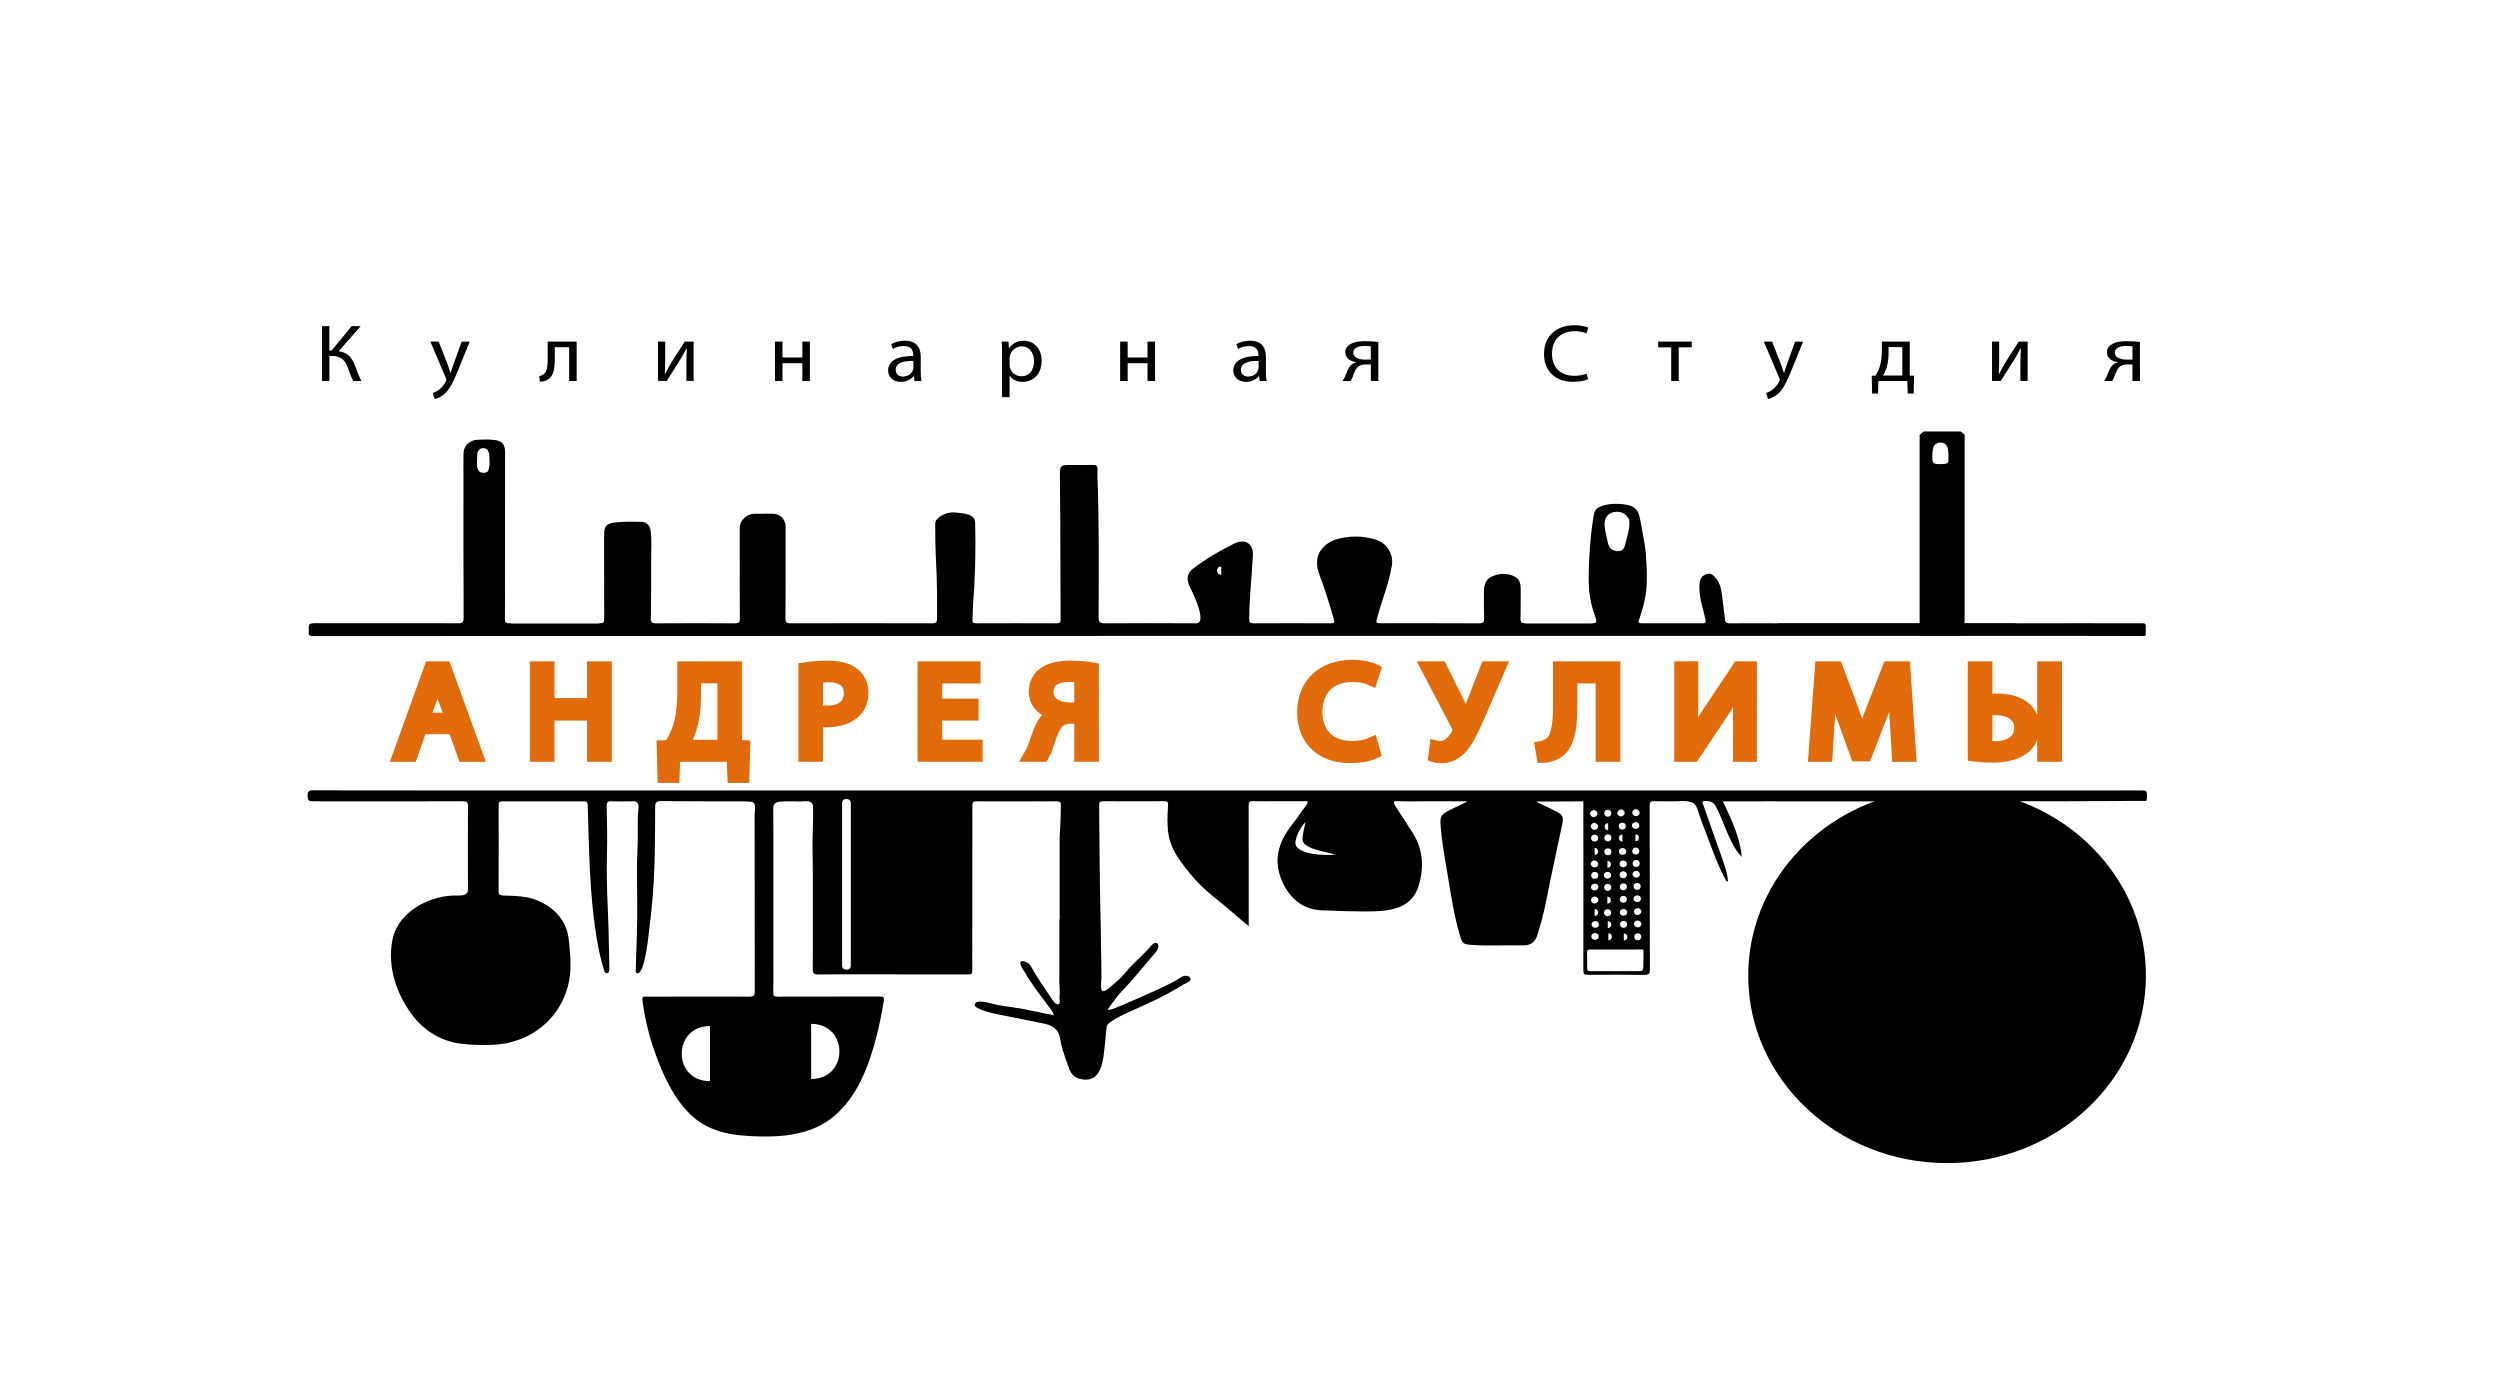 <?xml version="1.0" encoding="UTF-8"?> <svg xmlns="http://www.w3.org/2000/svg" viewBox="0 0 595.28 328.89" data-guides="{&quot;vertical&quot;:[],&quot;horizontal&quot;:[]}"><defs></defs><path fill="rgb(0, 0, 0)" stroke="none" fill-opacity="1" stroke-width="1" stroke-opacity="1" color="rgb(51, 51, 51)" id="tSvg23cc299a67" title="Path 1" d="M510.885 188.291C510.387 188.158 509.683 188.244 509.16 188.228C508.489 188.212 507.817 188.205 507.146 188.197C505.778 188.197 504.401 188.22 503.034 188.22C439.453 188.22 375.873 188.22 312.285 188.22C291.857 188.22 271.429 188.22 251.001 188.22C203.48 188.22 155.967 188.22 108.445 188.22C97.212 188.22 85.464 188.181 74.23 188.189C73.194 188.189 73.119 189.15 73.326 190.189C73.451 190.814 74.048 190.798 74.695 190.798C86.517 190.814 98.347 190.821 110.17 190.79C111.148 190.79 111.446 190.993 111.438 191.962C111.397 197.14 111.397 202.374 111.413 207.576C111.413 207.631 111.413 207.685 111.413 207.732C111.413 209.076 111.455 210.427 111.438 211.77C111.422 213.059 110.319 213.254 109.183 213.231C107.823 213.208 106.53 213.286 105.195 213.567C102.244 214.176 99.417 215.473 97.212 217.433C95.719 218.761 94.55 220.401 93.871 222.237C93.688 222.729 93.547 223.237 93.448 223.744C92.154 230.282 94.484 237.148 98.704 242.366C101.307 245.584 105.179 247.888 109.448 248.482C112.043 248.841 114.647 248.872 117.258 248.786C123.667 248.576 129.545 245.397 132.861 240.202C134.312 237.929 135.257 235.375 135.647 232.751C135.928 230.837 135.879 228.9 135.729 226.978C135.597 225.33 135.514 223.627 135.108 222.018C134.22 218.527 131.51 215.902 128.077 214.442C126.344 213.707 124.438 213.45 122.556 213.333C121.627 213.278 120.699 213.286 119.778 213.231C119.09 213.192 118.709 213.051 118.717 212.325C118.75 205.459 118.75 198.585 118.734 191.72C118.734 191.087 118.858 190.798 119.629 190.806C126.071 190.829 132.513 190.829 138.963 190.806C139.667 190.806 139.924 191.001 139.941 191.68C140.09 196.898 140.215 202.108 140.472 207.318C140.729 212.505 141.16 217.691 141.989 222.831C142.436 225.58 142.967 228.306 143.829 230.97C143.921 231.259 144.028 231.657 144.418 231.72C145.189 231.845 145.114 230.727 145.098 230.298C144.99 226.416 144.965 222.534 144.808 218.66C144.642 214.715 144.476 210.763 144.476 206.81C144.476 205.662 144.493 204.514 144.526 203.366C144.642 199.554 144.526 195.727 144.451 191.915C144.435 191.173 144.609 190.767 145.463 190.79C147.245 190.837 149.028 190.86 150.802 190.79C152.601 190.712 151.937 192.837 151.896 193.946C151.805 196.719 151.937 199.499 151.788 202.272C151.581 206.201 151.697 210.13 151.73 214.059C151.78 219.652 151.573 225.252 151.382 230.837C151.382 231.134 151.249 231.548 151.614 231.704C153.579 232.516 154.499 221.893 154.632 220.917C155.295 215.848 155.693 210.739 155.842 205.631C155.975 201.093 155.983 196.554 156.008 192.016C156.008 191.751 156.008 191.477 156.149 191.243C156.53 190.579 157.625 190.751 158.28 190.759C162.441 190.759 166.603 190.806 170.765 190.814C172.49 190.814 174.222 190.814 175.947 190.814C176.37 190.814 176.784 190.814 177.207 190.814C177.63 190.814 178.061 190.86 178.492 190.884C178.923 190.907 179.371 190.923 179.595 191.337C180.001 192.102 179.669 193.399 179.678 194.227C179.678 195.055 179.686 195.883 179.686 196.711C179.686 209.849 179.686 222.987 179.719 236.125C179.719 237.039 179.512 237.32 178.467 237.312C170.334 237.273 162.201 237.312 154.06 237.32C153.48 237.32 152.833 237.125 152.957 238.101C153.521 242.553 154.59 246.912 156.149 251.138C157.865 255.809 159.979 260.558 163.411 264.361C167.548 268.954 172.647 270.22 178.832 270.524C183.126 270.735 187.545 270.657 191.674 269.431C194.145 268.697 196.466 267.533 198.414 265.924C204.168 261.175 206.887 253.793 208.653 246.99C209.391 244.147 209.955 241.264 210.444 238.375C210.61 237.39 210.253 237.281 209.341 237.281C201.291 237.312 193.241 237.281 185.191 237.312C184.353 237.312 184.113 237.14 184.13 236.344C184.179 233.828 184.146 231.313 184.146 228.798C184.146 227.306 184.146 225.814 184.146 224.322C184.146 222.823 184.146 221.323 184.146 219.823C184.146 218.324 184.146 216.824 184.146 215.324C184.146 213.825 184.146 212.325 184.146 210.825C184.146 209.326 184.146 207.826 184.146 206.326C184.146 204.826 184.146 203.327 184.146 201.827C184.146 200.327 184.146 198.827 184.146 197.328C184.146 195.727 184.146 194.133 184.113 192.532C184.08 190.72 185.663 190.868 187.114 190.814C188.217 190.767 189.328 190.814 190.439 190.837C191.657 190.852 193.531 190.337 193.589 192.063C193.68 194.742 193.506 197.414 193.473 200.085C193.44 202.686 193.548 205.295 193.548 207.896C193.548 213.192 193.548 218.488 193.548 223.784C193.548 226.111 193.548 228.447 193.531 230.774C193.531 231.735 193.788 232.055 194.866 232.04C198.505 231.97 202.153 232.001 205.801 232.001C214.058 232.001 222.324 232.001 230.582 232.024C231.294 232.024 231.518 231.845 231.51 231.157C231.469 228.759 231.51 226.369 231.51 223.971C231.518 213.309 231.535 202.647 231.535 191.985C231.535 191.298 231.477 190.79 232.538 190.798C238.897 190.845 245.256 190.829 251.615 190.798C252.402 190.798 252.626 191.032 252.609 191.759C252.551 193.75 252.543 195.742 252.411 197.734C252.369 198.312 252.344 198.882 252.311 199.46C252.311 205.831 252.311 212.202 252.311 218.574C252.311 218.699 252.286 218.808 252.245 218.902C252.245 223.724 252.245 228.546 252.245 233.368C252.245 233.43 252.22 233.485 252.212 233.54C252.294 234.914 252.427 236.312 252.253 237.679C252.311 238.07 252.609 239.507 251.615 239.07C250.852 238.726 250.338 237.656 249.89 237.023C248.671 235.281 247.519 233.524 246.4 231.712C245.902 230.907 245.413 229.579 244.485 229.157C244.178 229.017 243.349 228.619 243.067 228.986C242.611 229.579 243.772 231.079 244.062 231.579C245.082 233.352 246.284 235.07 247.527 236.734C248.124 237.539 248.746 238.335 249.326 239.148C249.865 239.898 250.744 240.874 250.96 241.757C250.396 241.514 249.741 241.53 249.144 241.397C248.472 241.249 247.801 241.101 247.129 240.96C245.82 240.679 244.51 240.413 243.2 240.171C240.82 239.741 238.375 239.577 236.037 238.945C235.282 238.742 232.389 237.929 232.124 239.124C232.032 239.53 232.314 239.765 232.654 239.952C234.146 240.772 235.788 241.139 237.463 241.491C241.177 242.272 244.924 242.952 248.638 243.741C250.106 244.053 251.465 244.678 252.062 246.06C252.444 246.943 252.51 247.951 252.734 248.872C253.132 250.513 253.754 252.09 254.292 253.692C254.549 254.457 254.831 255.262 255.395 255.879C256.216 256.785 257.592 257.136 258.827 257.066C262.168 256.887 262.658 252.583 262.923 250.2C263.122 248.38 263.321 246.56 263.47 244.74C263.545 243.866 264.158 243.499 264.871 243.045C267.01 241.679 269.348 240.749 271.669 239.702C274.049 238.632 276.395 237.507 278.667 236.258C279.686 235.695 280.698 235.102 281.684 234.485C282.091 234.227 283.616 233.688 283.5 233.133C283.326 232.305 282.348 232.204 281.676 232.469C280.955 232.751 280.375 233.266 279.711 233.625C278.136 234.485 276.495 235.25 274.845 235.984C272.49 237.031 270.144 238.109 267.756 239.101C267.607 239.163 267.458 239.226 267.309 239.288C266.239 239.726 264.929 240.413 263.752 240.491C264.075 239.749 264.772 239.015 265.244 238.343C265.75 237.632 266.264 236.929 266.877 236.297C268.635 234.461 270.293 232.548 271.926 230.61C272.731 229.65 273.535 228.689 274.339 227.728C274.952 226.994 275.989 226.103 275.79 225.065C275.607 224.119 274.646 224.549 274.231 225.041C272.283 227.392 269.812 229.298 267.897 231.673C267.159 232.571 266.305 233.383 265.394 234.133C264.929 234.516 263.188 236.242 262.575 236C261.903 235.734 262.276 233.5 262.268 232.946C262.268 231.618 262.251 230.298 262.235 228.97C262.202 226.322 262.152 223.666 262.102 221.018C261.994 215.715 261.878 210.419 261.829 205.115C261.829 204.85 261.829 204.584 261.829 204.319C261.795 200.124 261.762 195.93 261.721 191.735C261.721 191.009 261.92 190.767 262.716 190.774C267.549 190.806 272.382 190.806 277.216 190.774C278.061 190.774 278.186 191.04 278.136 191.751C277.978 194.055 277.862 196.383 278.236 198.671C278.625 201.085 279.711 203.124 281.154 205.139C282.53 207.068 284.031 208.927 285.722 210.622C287.496 212.411 289.519 213.957 291.467 215.566C292.479 216.402 293.482 217.261 294.477 218.121C294.933 218.511 295.389 218.894 295.845 219.285C296.093 219.495 296.342 219.706 296.591 219.925C296.699 220.019 297.337 220.44 297.337 220.558C297.337 220.136 297.337 219.948 297.337 219.761C297.337 210.458 297.345 201.155 297.312 191.845C297.312 191.009 297.528 190.72 298.431 190.767C299.783 190.837 301.142 190.782 302.502 190.782C305.445 190.782 308.388 190.782 311.331 190.782C311.472 191.267 311.174 191.493 311 191.735C309.847 193.36 308.72 195.008 307.493 196.578C304.566 200.343 303.289 204.412 304.931 208.966C306.183 212.434 308.911 215.801 312.915 216.551C314.241 216.801 315.626 216.777 316.969 216.832C319.323 216.925 321.678 217.019 324.041 217.019C328.161 217.019 333.376 217.191 336.244 213.848C336.933 213.043 337.422 212.098 337.737 211.106C339.154 206.631 338.93 202.194 336.228 198.078C334.918 196.078 333.616 194.063 332.331 192.048C332.116 191.704 331.444 190.704 332.364 190.751C334.959 190.884 337.587 190.79 340.191 190.79C342.893 190.79 345.596 190.79 348.299 190.79C348.655 190.79 349.012 190.79 349.368 190.79C348.034 191.665 346.574 192.157 345.223 192.868C343.059 194 342.869 194.352 343.034 196.641C343.325 200.632 344.071 204.561 344.734 208.498C345.538 213.301 346.235 218.128 347.652 222.823C348.249 224.791 348.44 224.862 350.653 225.01C354.674 225.283 358.695 225.01 362.724 225.104C364.407 225.143 365.518 224.322 366.007 222.799C366.389 221.62 366.72 220.425 367.06 219.23C368.039 215.715 368.602 212.122 369.373 208.568C370.26 204.467 371.131 200.358 371.993 196.25C372.35 194.539 372.06 193.946 370.459 193.157C369.771 192.813 369.075 192.477 368.378 192.141C368.03 191.977 367.682 191.813 367.326 191.649C366.994 191.493 366.637 191.36 366.314 191.188C366.206 191.126 366.115 191.04 366.024 190.954C365.983 190.907 365.891 190.829 366.024 190.837C366.795 190.868 367.566 190.852 368.337 190.86C369.896 190.86 371.454 190.852 373.021 190.837C373.419 190.837 373.809 190.837 374.207 190.837C374.596 190.837 374.986 190.837 375.384 190.821C375.774 190.806 376.172 190.798 376.57 190.798C376.669 190.798 376.76 190.798 376.86 190.798C376.918 190.798 377.017 190.782 377.017 190.86C377.026 204.233 377.042 217.707 377.017 231.071C377.017 231.923 377.258 232.126 378.137 232.118C382.58 232.079 387.032 232.063 391.476 232.133C392.603 232.149 392.861 231.883 392.852 230.837C392.811 217.832 392.852 204.819 392.811 191.813C392.811 190.915 393.109 190.743 393.955 190.782C395.348 190.837 396.749 190.759 398.15 190.806C399.667 190.852 401.408 190.509 402.859 191.056C403.63 191.345 404.003 192.118 404.252 192.821C404.65 193.961 404.981 195.156 405.429 196.289C406.391 198.703 407.253 201.155 408.198 203.577C409.035 205.725 409.981 207.849 411.108 209.872C411.614 209.904 411.464 209.599 411.415 209.341C411.174 207.466 410.528 205.686 409.898 203.912C409.01 201.397 408.123 198.89 407.236 196.375C406.938 195.524 406.631 194.664 406.333 193.813C406.183 193.383 406.034 192.962 405.885 192.532C405.752 192.149 405.653 191.735 405.445 191.376C405.13 190.829 405.752 190.704 406.2 190.712C406.681 190.712 407.187 190.814 407.626 191.017C408.099 191.243 408.339 191.657 408.579 192.087C408.878 192.633 409.151 193.188 409.408 193.758C410.478 196.086 411.274 198.531 412.468 200.804C412.783 201.397 413.123 201.983 413.504 202.546C413.703 202.835 413.91 203.116 414.142 203.389C414.25 203.522 414.366 203.647 414.482 203.772C414.54 203.834 414.756 203.991 414.756 204.092C414.3 199.398 412.31 195.156 410.238 190.806C414.632 190.806 418.768 190.829 422.897 190.79C423.079 190.79 423.229 190.806 423.345 190.829C442.106 190.829 460.868 190.829 479.629 190.829C479.803 190.829 479.961 190.86 480.127 190.876C480.334 190.806 480.608 190.782 480.964 190.782C487.911 190.814 494.859 190.774 501.807 190.751C504.841 190.743 507.883 190.689 510.918 190.712C510.951 190.712 510.976 190.712 511.009 190.704C511.307 190.579 511.349 188.408 510.885 188.291ZM169.057 257.441C160.079 257.441 160.095 244.311 169.057 244.311ZM193.15 243.795C202.128 243.795 202.112 256.925 193.15 256.925ZM202.584 229.954C202.584 231.212 200.512 231.212 200.512 229.954C200.512 217.03 200.512 204.105 200.512 191.181C200.512 189.923 202.584 189.923 202.584 191.181C202.584 204.105 202.584 217.03 202.584 229.954ZM312.16 203.233C312.019 203.209 311.887 203.178 311.746 203.147C310.884 202.952 310.03 202.655 309.317 202.155C308.993 201.929 308.687 201.647 308.546 201.288C308.388 200.882 308.446 200.429 308.546 200.007C308.902 198.437 309.723 196.976 310.834 195.766C310.651 196.906 310.303 198.031 310.171 199.179C310.121 199.624 310.104 200.093 310.303 200.499C310.486 200.874 310.842 201.155 311.207 201.382C312.691 202.319 314.49 202.592 316.19 203.014C316.67 203.139 317.168 203.256 317.632 203.444C317.809 203.48 317.986 203.517 318.163 203.553C316.156 203.569 314.134 203.631 312.16 203.233ZM390.581 220.573C390.575 220.578 390.57 220.584 390.564 220.589C389.768 221.339 388.541 220.175 389.329 219.433C389.334 219.428 389.34 219.423 389.345 219.417C390.141 218.667 391.368 219.831 390.581 220.573ZM389.975 223.885C389.97 223.885 389.964 223.885 389.959 223.885C388.84 223.885 388.84 222.245 389.959 222.245C389.964 222.245 389.97 222.245 389.975 222.245C391.095 222.245 391.095 223.885 389.975 223.885ZM389.32 217.644C389.315 217.639 389.309 217.634 389.304 217.629C388.508 216.879 389.743 215.723 390.539 216.472C390.545 216.478 390.55 216.483 390.556 216.488C391.352 217.238 390.116 218.394 389.32 217.644ZM390.721 214.004C390.721 215.059 388.981 215.059 388.981 214.004C388.981 213.999 388.981 213.994 388.981 213.989C388.981 212.934 390.721 212.934 390.721 213.989C390.721 213.994 390.721 213.999 390.721 214.004ZM389.834 211.872C389.826 211.872 389.818 211.872 389.81 211.872C388.69 211.872 388.69 210.232 389.81 210.232C389.818 210.232 389.826 210.232 389.834 210.232C390.954 210.232 390.954 211.872 389.834 211.872ZM390.489 208.169C390.489 208.169 390.489 208.24 390.481 208.271C390.481 208.271 390.481 208.271 390.481 208.271C390.423 208.654 390.05 209.021 389.619 208.99C389.619 208.99 389.602 208.99 389.602 208.99C389.005 208.943 388.433 208.302 388.848 207.756C388.848 207.756 388.848 207.756 388.848 207.748C389.03 207.506 389.304 207.365 389.594 207.357C389.594 207.357 389.594 207.357 389.594 207.357C389.594 207.357 389.611 207.357 389.611 207.357C389.611 207.357 389.611 207.357 389.611 207.357C389.752 207.357 389.892 207.381 390.033 207.459C390.083 207.49 390.125 207.529 390.166 207.568C390.199 207.591 390.224 207.615 390.249 207.638C390.274 207.662 390.29 207.693 390.307 207.724C390.357 207.794 390.398 207.865 390.423 207.951C390.423 207.966 390.423 207.982 390.431 207.998C390.448 208.06 390.473 208.115 390.489 208.169ZM389.611 206.428C389.605 206.428 389.6 206.428 389.594 206.428C388.475 206.428 388.475 204.787 389.594 204.787C389.6 204.787 389.605 204.787 389.611 204.787C390.73 204.787 390.73 206.428 389.611 206.428ZM389.495 201.827C389.5 201.827 389.506 201.827 389.511 201.827C390.63 201.827 390.63 203.467 389.511 203.467C389.506 203.467 389.5 203.467 389.495 203.467C388.375 203.467 388.375 201.827 389.495 201.827ZM388.914 192.938C388.92 192.933 388.925 192.928 388.931 192.922C389.727 192.173 390.954 193.336 390.166 194.078C390.161 194.084 390.155 194.089 390.149 194.094C389.354 194.844 388.127 193.68 388.914 192.938ZM388.599 196.554C388.599 195.5 390.34 195.5 390.34 196.554C390.34 196.562 390.34 196.57 390.34 196.578C390.34 197.632 388.599 197.632 388.599 196.578C388.599 196.57 388.599 196.562 388.599 196.554ZM389.42 198.663C390.539 198.663 390.539 200.304 389.42 200.304ZM386.651 222.284C387.77 222.284 387.77 223.924 386.651 223.924ZM386.585 219.269C386.59 219.269 386.596 219.269 386.601 219.269C387.72 219.269 387.72 220.909 386.601 220.909C386.596 220.909 386.59 220.909 386.585 220.909C385.465 220.909 385.465 219.269 386.585 219.269ZM387.447 217.246C387.447 218.3 385.706 218.3 385.706 217.246C385.706 217.241 385.706 217.235 385.706 217.23C385.706 216.176 387.447 216.176 387.447 217.23C387.447 217.235 387.447 217.241 387.447 217.246ZM386.526 213.317C386.532 213.317 386.538 213.317 386.543 213.317C387.662 213.317 387.662 214.957 386.543 214.957C386.538 214.957 386.532 214.957 386.526 214.957C385.407 214.957 385.407 213.317 386.526 213.317ZM386.551 211.981C386.546 211.981 386.54 211.981 386.535 211.981C385.416 211.981 385.416 210.341 386.535 210.341C386.54 210.341 386.546 210.341 386.551 210.341C387.671 210.341 387.671 211.981 386.551 211.981ZM385.747 207.896C385.747 207.896 385.755 207.88 385.764 207.873C385.971 207.474 386.568 207.365 386.958 207.576C387.38 207.81 387.48 208.302 387.273 208.701C387.273 208.708 387.264 208.716 387.256 208.724C387.049 209.122 386.452 209.232 386.062 209.021C385.639 208.786 385.54 208.294 385.747 207.896ZM387.38 205.717C387.38 206.771 385.639 206.771 385.639 205.717C385.639 205.712 385.639 205.706 385.639 205.701C385.639 204.647 387.38 204.647 387.38 205.701C387.38 205.706 387.38 205.712 387.38 205.717ZM387.215 202.592C387.223 202.647 387.223 202.702 387.223 202.756C387.223 202.811 387.223 202.866 387.215 202.921C387.206 202.975 387.182 203.014 387.165 203.061C387.148 203.1 387.148 203.139 387.123 203.17C387.123 203.186 387.107 203.186 387.099 203.202C387.065 203.249 387.024 203.288 386.974 203.327C386.925 203.374 386.875 203.413 386.825 203.444C386.825 203.444 386.825 203.444 386.817 203.452C386.817 203.452 386.808 203.452 386.8 203.452C386.8 203.452 386.8 203.452 386.8 203.452C386.543 203.577 386.228 203.577 385.938 203.452C385.938 203.452 385.93 203.452 385.921 203.452C385.349 203.209 385.349 202.272 385.921 202.038C385.921 202.038 385.93 202.038 385.938 202.038C386.228 201.913 386.543 201.913 386.8 202.046C386.8 202.046 386.8 202.046 386.8 202.046C386.8 202.046 386.808 202.046 386.817 202.046C386.817 202.046 386.817 202.046 386.817 202.046C386.875 202.077 386.925 202.124 386.974 202.171C387.016 202.21 387.057 202.249 387.09 202.296C387.09 202.303 387.107 202.311 387.115 202.327C387.14 202.358 387.14 202.405 387.157 202.444C387.173 202.491 387.198 202.538 387.215 202.592ZM386.319 200.358C385.2 200.358 385.2 198.718 386.319 198.718ZM386.294 197.531C386.289 197.531 386.283 197.531 386.278 197.531C385.159 197.531 385.159 195.891 386.278 195.891C386.283 195.891 386.289 195.891 386.294 195.891C387.414 195.891 387.414 197.531 386.294 197.531ZM386.593 192.985C386.598 192.99 386.604 192.995 386.609 193.001C387.405 193.75 386.17 194.906 385.374 194.157C385.369 194.151 385.363 194.146 385.358 194.141C384.562 193.391 385.797 192.235 386.593 192.985ZM382.846 201.999C382.851 201.999 382.857 201.999 382.862 201.999C383.981 201.999 383.981 203.639 382.862 203.639C382.857 203.639 382.851 203.639 382.846 203.639C381.726 203.639 381.726 201.999 382.846 201.999ZM382.846 198.679C382.851 198.679 382.857 198.679 382.862 198.679C383.981 198.679 383.981 200.319 382.862 200.319C382.857 200.319 382.851 200.319 382.846 200.319C381.726 200.319 381.726 198.679 382.846 198.679ZM382.829 219.331C383.948 219.331 383.948 220.972 382.829 220.972ZM382.779 216.504C382.785 216.504 382.79 216.504 382.796 216.504C383.915 216.504 383.915 218.144 382.796 218.144C382.79 218.144 382.785 218.144 382.779 218.144C381.66 218.144 381.66 216.504 382.779 216.504ZM382.821 212.106C382.815 212.106 382.81 212.106 382.804 212.106C381.685 212.106 381.685 210.466 382.804 210.466C382.81 210.466 382.815 210.466 382.821 210.466C383.94 210.466 383.94 212.106 382.821 212.106ZM382.97 222.237C384.089 222.237 384.089 223.877 382.97 223.877ZM382.92 197.664C381.801 197.664 381.801 196.023 382.92 196.023ZM382.821 192.821C382.826 192.821 382.832 192.821 382.837 192.821C383.957 192.821 383.957 194.461 382.837 194.461C382.832 194.461 382.826 194.461 382.821 194.461C381.701 194.461 381.701 192.821 382.821 192.821ZM382.754 204.99C383.874 204.99 383.874 206.631 382.754 206.631ZM381.892 208.396C381.892 207.341 383.633 207.341 383.633 208.396C383.633 208.401 383.633 208.406 383.633 208.412C383.633 209.466 381.892 209.466 381.892 208.412C381.892 208.406 381.892 208.401 381.892 208.396ZM382.729 213.52C383.849 213.52 383.849 215.16 382.729 215.16ZM379.04 205.147C379.046 205.141 379.051 205.136 379.057 205.131C379.853 204.381 381.08 205.545 380.292 206.287C380.286 206.292 380.281 206.297 380.276 206.303C379.48 207.053 378.253 205.889 379.04 205.147ZM379.695 201.905C380.814 201.905 380.814 203.545 379.695 203.545ZM379.703 216.449C380.823 216.449 380.823 218.089 379.703 218.089ZM380.325 213.723C380.331 213.728 380.336 213.733 380.342 213.739C381.138 214.488 379.902 215.645 379.106 214.895C379.101 214.889 379.095 214.884 379.09 214.879C378.294 214.129 379.529 212.973 380.325 213.723ZM378.924 222.963C378.924 221.909 380.665 221.909 380.665 222.963C380.665 222.971 380.665 222.979 380.665 222.987C380.665 224.041 378.924 224.041 378.924 222.987C378.924 222.979 378.924 222.971 378.924 222.963ZM378.99 220.136C378.99 220.128 378.99 220.12 378.99 220.112C378.99 219.058 380.731 219.058 380.731 220.112C380.731 220.12 380.731 220.128 380.731 220.136C380.731 221.19 378.99 221.19 378.99 220.136ZM379.106 211.809C379.101 211.804 379.095 211.799 379.09 211.794C378.294 211.044 379.529 209.888 380.325 210.638C380.331 210.643 380.336 210.648 380.342 210.653C381.138 211.403 379.902 212.559 379.106 211.809ZM379.737 209.263C379.728 209.263 379.72 209.263 379.712 209.263C378.592 209.263 378.592 207.623 379.712 207.623C379.72 207.623 379.728 207.623 379.737 207.623C380.856 207.623 380.856 209.263 379.737 209.263ZM379.703 200.382C379.698 200.382 379.692 200.382 379.687 200.382C378.568 200.382 378.568 198.742 379.687 198.742C379.692 198.742 379.698 198.742 379.703 198.742C380.823 198.742 380.823 200.382 379.703 200.382ZM380.276 197.351C380.27 197.357 380.264 197.362 380.259 197.367C379.463 198.117 378.236 196.953 379.024 196.211C379.029 196.206 379.035 196.201 379.04 196.195C379.836 195.445 381.063 196.609 380.276 197.351ZM380.11 193.141C380.115 193.146 380.121 193.152 380.126 193.157C380.922 193.907 379.687 195.063 378.891 194.313C378.885 194.308 378.88 194.302 378.874 194.297C378.079 193.547 379.314 192.391 380.11 193.141ZM391.318 228.697C391.318 228.962 391.318 229.275 391.294 229.587C391.269 230.056 391.418 230.642 391.053 231.024C391.062 231.032 391.07 231.04 391.078 231.048C391.078 231.048 390.829 231.173 390.796 231.181C390.713 231.204 390.622 231.227 390.539 231.235C390.299 231.259 390.033 231.243 389.785 231.243C386.344 231.243 382.904 231.243 379.463 231.243C379.173 231.243 378.874 231.243 378.584 231.243C378.385 231.243 378.186 231.243 378.054 231.079C377.846 230.829 377.921 230.439 377.921 230.149C377.921 229.467 377.921 228.785 377.921 228.103C377.921 227.728 377.896 227.345 377.896 226.97C377.896 226.681 377.863 226.314 378.178 226.15C378.269 226.103 378.385 226.088 378.493 226.096C378.51 226.096 378.518 226.088 378.543 226.088C382.157 226.088 385.772 226.088 389.387 226.088C389.387 226.088 389.428 226.072 389.453 226.072C389.884 226.072 390.315 226.072 390.746 226.072C390.962 226.072 391.202 226.072 391.294 226.189C391.352 226.244 391.327 226.338 391.327 226.408C391.327 226.541 391.335 226.681 391.335 226.814C391.343 227.431 391.335 228.064 391.318 228.697Z" style=""></path><path fill="rgb(0, 0, 0)" stroke="none" fill-opacity="1" stroke-width="1" stroke-opacity="1" color="rgb(51, 51, 51)" id="tSvg187c5b33dc2" title="Path 2" d="M510.876 148.751C510.81 148.517 510.628 148.431 510.379 148.423C510.13 148.416 509.89 148.408 509.641 148.408C499.85 148.408 490.059 148.376 480.268 148.416C480.077 148.416 479.878 148.416 479.696 148.376C461.136 148.376 442.576 148.376 424.016 148.376C423.892 148.376 423.784 148.353 423.66 148.345C423.395 148.447 423.071 148.423 422.798 148.423C422.3 148.423 421.795 148.416 421.297 148.408C420.269 148.408 419.241 148.4 418.221 148.4C416.19 148.4 414.151 148.408 412.119 148.423C411.755 148.423 411.315 148.455 411.025 148.197C410.71 147.916 410.735 147.439 410.693 147.064C410.635 146.541 410.569 146.01 410.503 145.486C410.37 144.432 410.221 143.385 410.113 142.331C409.956 140.87 409.724 139.331 408.878 138.058C408.671 137.746 408.422 137.457 408.148 137.191C407.535 136.613 406.805 136.269 405.611 137.066C405.429 137.191 405.255 137.34 405.139 137.519C404.484 138.519 404.616 140.034 404.716 141.136C404.84 142.581 405.197 144.002 405.587 145.4C405.802 146.158 405.926 146.931 406.117 147.705C406.241 148.236 406.051 148.408 405.479 148.408C400.604 148.392 395.729 148.392 390.854 148.408C390.639 148.408 390.299 148.408 390.199 148.173C390.058 147.845 390.315 147.447 390.423 147.15C390.614 146.627 390.763 146.088 390.929 145.557C391.26 144.455 391.559 143.346 391.758 142.214C392.098 140.347 392.164 138.441 392.131 136.543C392.114 135.301 392.04 134.067 391.965 132.825C391.94 132.419 391.907 132.005 391.874 131.599C391.716 129.888 391.385 128.209 391.07 126.521C390.804 125.139 390.622 123.772 390.216 122.413C389.81 121.077 388.715 120.437 387.289 120.187C385.167 119.827 382.506 119.82 380.582 120.859C379.48 121.46 379.471 122.811 379.305 123.874C379.106 125.092 378.957 126.318 378.833 127.545C378.526 130.513 378.352 133.489 378.302 136.473C378.269 138.457 378.286 140.48 378.642 142.432C378.642 142.464 378.651 142.495 378.659 142.534C379.048 144.58 379.322 145.197 379.944 147.15C380.217 148.002 380.168 148.462 379.156 148.4C379.057 148.423 378.957 148.447 378.841 148.447C373.651 148.447 368.461 148.447 363.272 148.447C363.147 148.447 363.039 148.423 362.94 148.4C362.219 148.353 362.036 148.048 362.053 147.33C362.111 144.932 362.094 142.542 362.094 140.144C362.094 139.027 361.846 137.925 360.751 137.332C359.019 136.394 357.112 136.488 355.362 137.207C353.804 137.847 353.356 139.285 353.348 140.808C353.339 142.924 353.298 145.041 353.397 147.15C353.447 148.142 353.165 148.431 352.096 148.423C344.427 148.384 336.75 148.4 329.081 148.4C328.775 148.4 328.476 148.384 328.169 148.369C327.971 148.361 327.929 148.384 327.829 148.244C327.622 147.923 327.879 147.322 327.962 147.002C329.048 142.862 330.723 138.925 331.419 134.692C331.875 131.942 330.259 129.31 327.49 128.466C324.273 127.49 321.081 127.545 317.914 128.505C316.339 128.982 314.515 130.513 313.976 131.981C313.387 133.575 313.553 135.176 314.117 136.676C315.443 140.214 316.554 143.815 317.607 147.424C317.848 148.259 317.723 148.423 316.836 148.416C310.734 148.384 304.633 148.384 298.522 148.416C297.611 148.416 297.445 148.173 297.453 147.338C297.47 142.261 298.091 137.222 298.332 132.153C298.456 129.458 296.483 128.177 293.946 129.404C290.472 131.083 287.181 133.051 284.138 135.356C282.182 136.84 282.671 138.621 283.666 140.48C284.329 141.706 287.405 148.431 284.835 148.416C277.63 148.376 270.426 148.369 263.221 148.416C262.003 148.423 261.588 148.228 261.596 146.955C261.63 135.801 261.737 124.639 261.315 113.493C261.29 112.891 261.323 112.29 261.331 111.681C261.339 110.946 261.024 110.681 260.237 110.704C258.371 110.759 256.506 110.72 254.641 110.72C252.634 110.72 252.369 110.946 252.377 112.891C252.386 116.484 252.444 120.077 252.46 123.67C252.493 131.614 252.502 139.558 252.543 147.51C252.543 148.158 252.377 148.416 251.631 148.416C245.231 148.392 238.831 148.392 232.43 148.416C231.775 148.416 231.518 148.259 231.56 147.611C231.634 146.533 231.593 145.455 231.676 144.377C232.19 137.8 232.372 131.224 232.206 124.631C232.165 123.155 231.485 122.296 227.357 122.022C226.13 121.944 224.919 122.272 223.916 122.944C223.253 123.397 222.672 123.92 222.681 124.78C222.697 127.732 222.714 130.685 222.88 133.637C223.137 138.222 223.137 142.807 223.12 147.4C223.12 148.251 222.772 148.416 221.926 148.416C210.692 148.384 199.459 148.384 188.225 148.416C187.263 148.416 187.023 148.173 187.031 147.283C187.073 140.019 187.056 132.747 187.064 125.483C187.064 123.577 185.788 122.319 183.781 122.311C182.38 122.303 180.988 122.303 179.586 122.327C177.796 122.366 176.146 123.959 176.146 125.623C176.146 132.848 176.121 140.073 176.162 147.306C176.162 148.236 175.881 148.423 174.952 148.423C168.718 148.384 162.491 148.376 156.257 148.423C155.229 148.431 154.972 148.127 154.98 147.22C155.038 142.511 155.079 137.8 155.055 133.09C155.038 130.778 155.27 128.458 154.881 126.162C154.665 124.897 153.836 124.287 152.51 124.256C150.644 124.209 148.787 124.178 146.922 124.358C144.343 124.608 143.838 125.147 143.838 127.623C143.846 134.207 143.838 140.8 143.871 147.385C143.871 148.166 143.705 148.431 142.743 148.408C142.627 148.447 142.494 148.478 142.345 148.478C135.577 148.478 128.81 148.478 122.042 148.478C121.876 148.478 121.727 148.447 121.602 148.392C120.359 148.486 120.226 148.181 120.234 147.361C120.276 144.206 120.234 141.05 120.243 137.894C120.243 127.834 120.268 117.773 120.268 107.713C120.268 105.76 119.538 104.916 117.465 104.729C116.122 104.612 114.754 104.635 113.403 104.752C111.703 104.901 110.41 106.268 110.377 107.869C110.335 109.868 110.344 111.86 110.352 113.86C110.352 124.959 110.352 136.059 110.394 147.158C110.394 148.142 110.145 148.408 109.075 148.408C106.969 148.408 104.872 148.392 102.766 148.392C100.652 148.392 98.538 148.392 96.424 148.384C94.31 148.384 92.196 148.384 90.082 148.384C87.968 148.384 85.853 148.384 83.74 148.384C81.625 148.384 79.511 148.384 77.397 148.384C76.825 148.384 76.245 148.4 75.673 148.384C75.233 148.384 74.786 148.384 74.346 148.431C74.089 148.462 73.782 148.533 73.642 148.759C73.584 148.853 73.55 148.97 73.517 149.087C73.525 149.72 73.517 150.345 73.509 150.978C73.6 151.313 73.849 151.454 74.471 151.454C97.949 151.431 121.436 151.438 144.915 151.438C184.378 151.438 223.841 151.415 263.304 151.415C313.935 151.415 364.573 151.415 415.204 151.415C442.413 151.415 469.631 151.415 496.84 151.415C498.954 151.415 501.069 151.415 503.183 151.423C505.28 151.423 507.378 151.446 509.475 151.446C509.799 151.446 510.122 151.454 510.445 151.47C510.512 151.47 510.586 151.47 510.652 151.454C510.81 151.415 510.885 151.267 510.926 151.134C510.926 151.118 510.926 151.102 510.934 151.079C510.934 150.342 510.934 149.605 510.934 148.869C510.934 148.822 510.934 148.775 510.876 148.751ZM116.305 111.97C116.238 111.899 116.305 112.079 116.247 112.001C116.346 112.102 116.247 112.001 116.205 112.134C116.089 112.477 115.484 112.571 115.161 112.587C114.647 112.61 114.091 112.407 113.859 111.954C113.561 111.368 113.561 110.681 113.577 110.048C113.585 109.368 113.61 108.697 113.66 108.017C113.718 107.252 114.406 106.627 115.219 106.697C116.421 106.799 116.52 108.134 116.537 109.001C116.545 109.517 116.611 110.032 116.578 110.548C116.545 111.025 116.437 111.501 116.305 111.97ZM290.779 136.855C289.444 136.855 289.444 134.903 290.779 134.903ZM387.563 127.342C387.389 128.021 387.223 128.693 387.057 129.372C387.041 129.443 387.024 129.513 387.007 129.583C386.883 130.122 386.676 130.716 386.154 131.02C385.523 131.388 384.62 131.247 383.99 130.942C383.103 130.513 382.887 129.466 382.729 128.63C382.514 127.506 382.132 126.396 382.075 125.248C382.041 124.655 382.091 124.022 382.307 123.46C382.953 121.764 385.615 121.351 386.974 122.507C387.414 122.882 387.919 123.46 387.969 124.045C388.069 125.162 387.836 126.272 387.563 127.342Z" style=""></path><path fill="rgb(0, 0, 0)" stroke="none" fill-opacity="1" stroke-width="1" stroke-opacity="1" color="rgb(51, 51, 51)" id="tSvg12cdbd09966" title="Path 3" d="M78.417 77.664C78.417 79.596 78.417 81.528 78.417 83.46C78.602 83.46 78.787 83.46 78.972 83.46C80.556 81.528 82.139 79.596 83.723 77.664C84.441 77.664 85.16 77.664 85.878 77.664C84.132 79.658 82.385 81.653 80.639 83.647C82.919 83.936 83.806 85.256 84.527 87.021C85.041 88.357 85.431 89.56 86.052 90.724C85.409 90.724 84.765 90.724 84.121 90.724C83.623 89.833 83.234 88.669 82.869 87.646C82.231 85.92 81.344 84.741 79.006 84.741C78.815 84.741 78.624 84.741 78.433 84.741C78.433 86.735 78.433 88.729 78.433 90.724C77.845 90.724 77.256 90.724 76.668 90.724C76.668 86.371 76.668 82.017 76.668 77.664C77.256 77.664 77.845 77.664 78.417 77.664Z" style=""></path><path fill="rgb(0, 0, 0)" stroke="none" fill-opacity="1" stroke-width="1" stroke-opacity="1" color="rgb(51, 51, 51)" id="tSvgb140303e5f" title="Path 4" d="M104.449 81.343C105.176 83.189 105.903 85.035 106.63 86.881C106.853 87.498 107.102 88.24 107.268 88.802C107.282 88.802 107.296 88.802 107.309 88.802C107.492 88.24 107.699 87.521 107.948 86.85C108.606 85.017 109.263 83.184 109.921 81.351C110.559 81.351 111.198 81.351 111.836 81.351C110.932 83.579 110.029 85.808 109.125 88.037C107.832 91.255 106.945 92.895 105.709 93.903C104.822 94.637 103.944 94.926 103.487 95.004C103.335 94.525 103.183 94.046 103.031 93.567C103.487 93.434 104.076 93.161 104.615 92.731C105.112 92.364 105.726 91.708 106.141 90.833C106.223 90.661 106.281 90.521 106.281 90.427C106.281 90.333 106.24 90.193 106.157 89.982C104.93 87.102 103.703 84.222 102.476 81.343C103.134 81.343 103.791 81.343 104.449 81.343Z" style=""></path><path fill="rgb(0, 0, 0)" stroke="none" fill-opacity="1" stroke-width="1" stroke-opacity="1" color="rgb(51, 51, 51)" id="tSvgcbbac307c3" title="Path 5" d="M137.313 81.343C137.313 84.467 137.313 87.592 137.313 90.716C136.716 90.716 136.119 90.716 135.522 90.716C135.522 88.037 135.522 85.358 135.522 82.678C134.384 82.678 133.245 82.678 132.107 82.678C132.107 83.491 132.107 84.303 132.107 85.115C132.107 87.748 131.841 89.513 130.548 90.31C130.05 90.677 129.503 90.888 128.575 90.888C128.514 90.443 128.453 89.997 128.392 89.552C128.74 89.497 129.13 89.357 129.379 89.162C130.307 88.521 130.407 87.209 130.407 85.115C130.407 83.855 130.407 82.595 130.407 81.335C132.709 81.335 135.011 81.335 137.313 81.343Z" style=""></path><path fill="rgb(0, 0, 0)" stroke="none" fill-opacity="1" stroke-width="1" stroke-opacity="1" color="rgb(51, 51, 51)" id="tSvga6cc833e08" title="Path 6" d="M158.387 81.343C158.387 82.66 158.387 83.978 158.387 85.295C158.387 86.787 158.371 87.716 158.288 89.052C158.307 89.057 158.327 89.063 158.346 89.068C158.943 87.927 159.291 87.263 159.946 86.178C160.98 84.564 162.013 82.949 163.047 81.335C163.751 81.335 164.456 81.335 165.161 81.335C165.161 84.459 165.161 87.584 165.161 90.708C164.586 90.708 164.011 90.708 163.436 90.708C163.436 89.385 163.436 88.063 163.436 86.74C163.436 85.209 163.478 84.412 163.561 82.905C163.541 82.905 163.522 82.905 163.503 82.905C162.864 84.108 162.433 84.858 161.861 85.811C160.916 87.263 159.822 89.068 158.752 90.708C158.061 90.708 157.37 90.708 156.68 90.708C156.68 87.584 156.68 84.459 156.68 81.335C157.249 81.335 157.818 81.335 158.387 81.343Z" style=""></path><path fill="rgb(0, 0, 0)" stroke="none" fill-opacity="1" stroke-width="1" stroke-opacity="1" color="rgb(51, 51, 51)" id="tSvg52103f27c8" title="Path 7" d="M186.318 81.343C186.318 82.603 186.318 83.863 186.318 85.123C187.893 85.123 189.469 85.123 191.044 85.123C191.044 83.863 191.044 82.603 191.044 81.343C191.641 81.343 192.238 81.343 192.835 81.343C192.835 84.467 192.835 87.592 192.835 90.716C192.238 90.716 191.641 90.716 191.044 90.716C191.044 89.302 191.044 87.888 191.044 86.475C189.469 86.475 187.893 86.475 186.318 86.475C186.318 87.888 186.318 89.302 186.318 90.716C185.721 90.716 185.125 90.716 184.528 90.716C184.528 87.592 184.528 84.467 184.528 81.343C185.125 81.343 185.721 81.343 186.318 81.343Z" style=""></path><path fill="rgb(0, 0, 0)" stroke="none" fill-opacity="1" stroke-width="1" stroke-opacity="1" color="rgb(51, 51, 51)" id="tSvgc086d581e7" title="Path 8" d="M217.756 90.716C217.709 90.323 217.662 89.93 217.615 89.537C217.596 89.537 217.576 89.537 217.557 89.537C217.002 90.271 215.932 90.935 214.514 90.935C212.5 90.935 211.472 89.599 211.472 88.24C211.472 85.975 213.611 84.733 217.458 84.756C217.458 84.691 217.458 84.626 217.458 84.561C217.458 83.788 217.234 82.389 215.194 82.389C214.266 82.389 213.304 82.663 212.608 83.085C212.469 82.71 212.331 82.335 212.193 81.96C213.014 81.46 214.208 81.124 215.459 81.124C218.502 81.124 219.24 83.085 219.24 84.959C219.24 86.128 219.24 87.297 219.24 88.466C219.24 89.279 219.281 90.076 219.406 90.716C218.859 90.716 218.311 90.716 217.756 90.716ZM217.491 85.936C215.518 85.897 213.279 86.225 213.279 88.045C213.279 89.146 214.058 89.669 214.987 89.669C216.28 89.669 217.101 88.896 217.391 88.099C217.449 87.927 217.491 87.732 217.491 87.56C217.491 87.019 217.491 86.477 217.491 85.936Z" style=""></path><path fill="rgb(0, 0, 0)" stroke="none" fill-opacity="1" stroke-width="1" stroke-opacity="1" color="rgb(51, 51, 51)" id="tSvgc3f44aee0a" title="Path 9" d="M238.607 84.405C238.607 83.202 238.565 82.233 238.524 81.343C239.065 81.343 239.607 81.343 240.149 81.343C240.176 81.879 240.204 82.415 240.232 82.952C240.245 82.952 240.259 82.952 240.273 82.952C241.011 81.811 242.188 81.132 243.813 81.132C246.217 81.132 248.025 83.053 248.025 85.897C248.025 89.271 245.844 90.935 243.498 90.935C242.18 90.935 241.028 90.396 240.431 89.466C240.417 89.466 240.403 89.466 240.389 89.466C240.389 91.164 240.389 92.861 240.389 94.559C239.792 94.559 239.195 94.559 238.598 94.559C238.598 91.174 238.598 87.789 238.598 84.405C238.601 84.405 238.604 84.405 238.607 84.405M240.398 86.904C240.398 87.154 240.439 87.388 240.48 87.599C240.812 88.779 241.898 89.591 243.191 89.591C245.107 89.591 246.217 88.123 246.217 85.967C246.217 84.084 245.173 82.483 243.258 82.483C242.022 82.483 240.87 83.319 240.522 84.592C240.464 84.803 240.398 85.061 240.398 85.287C240.398 85.824 240.398 86.36 240.398 86.896C240.398 86.899 240.398 86.902 240.398 86.904" style=""></path><path fill="rgb(0, 0, 0)" stroke="none" fill-opacity="1" stroke-width="1" stroke-opacity="1" color="rgb(51, 51, 51)" id="tSvg393dcdea75" title="Path 10" d="M268.511 81.343C268.511 82.603 268.511 83.863 268.511 85.123C270.086 85.123 271.661 85.123 273.236 85.123C273.236 83.863 273.236 82.603 273.236 81.343C273.833 81.343 274.43 81.343 275.027 81.343C275.027 84.467 275.027 87.592 275.027 90.716C274.43 90.716 273.833 90.716 273.236 90.716C273.236 89.302 273.236 87.888 273.236 86.475C271.661 86.475 270.086 86.475 268.511 86.475C268.511 87.888 268.511 89.302 268.511 90.716C267.914 90.716 267.317 90.716 266.72 90.716C266.72 87.592 266.72 84.467 266.72 81.343C267.317 81.343 267.914 81.343 268.511 81.343Z" style=""></path><path fill="rgb(0, 0, 0)" stroke="none" fill-opacity="1" stroke-width="1" stroke-opacity="1" color="rgb(51, 51, 51)" id="tSvgeeda62fcbd" title="Path 11" d="M299.948 90.716C299.901 90.323 299.854 89.93 299.808 89.537C299.788 89.537 299.769 89.537 299.75 89.537C299.194 90.271 298.125 90.935 296.707 90.935C294.692 90.935 293.664 89.599 293.664 88.24C293.664 85.975 295.803 84.733 299.65 84.756C299.65 84.691 299.65 84.626 299.65 84.561C299.65 83.788 299.426 82.389 297.387 82.389C296.458 82.389 295.496 82.663 294.792 83.085C294.654 82.71 294.515 82.335 294.377 81.96C295.198 81.46 296.392 81.124 297.644 81.124C300.686 81.124 301.424 83.085 301.424 84.959C301.424 86.128 301.424 87.297 301.424 88.466C301.424 89.279 301.466 90.076 301.59 90.716C301.043 90.716 300.496 90.716 299.948 90.716ZM299.683 85.936C297.71 85.897 295.471 86.225 295.471 88.045C295.471 89.146 296.251 89.669 297.179 89.669C298.473 89.669 299.293 88.896 299.584 88.099C299.642 87.927 299.683 87.732 299.683 87.56C299.683 87.019 299.683 86.477 299.683 85.936Z" style=""></path><path fill="rgb(0, 0, 0)" stroke="none" fill-opacity="1" stroke-width="1" stroke-opacity="1" color="rgb(51, 51, 51)" id="tSvg601c974119" title="Path 12" d="M328.203 90.716C327.606 90.716 327.009 90.716 326.412 90.716C326.412 89.406 326.412 88.097 326.412 86.787C325.967 86.787 325.522 86.787 325.077 86.787C324.314 86.787 323.8 86.982 323.411 87.31C322.673 87.873 322.399 89.037 322.01 89.943C321.885 90.232 321.744 90.482 321.595 90.716C320.951 90.716 320.307 90.716 319.663 90.716C319.887 90.403 320.094 90.06 320.277 89.654C320.708 88.74 320.957 87.521 321.836 86.826C322.142 86.576 322.515 86.357 322.963 86.287C322.963 86.269 322.963 86.251 322.963 86.233C321.67 86.1 320.335 85.342 320.335 83.905C320.335 82.936 320.89 82.28 321.653 81.874C322.474 81.429 323.692 81.233 324.986 81.233C326.18 81.233 327.332 81.327 328.194 81.429C328.194 84.53 328.194 87.631 328.194 90.732C328.197 90.726 328.2 90.721 328.203 90.716M326.412 82.468C325.956 82.413 325.55 82.374 324.911 82.374C323.676 82.374 322.217 82.702 322.217 83.999C322.217 85.201 323.8 85.623 324.87 85.623C325.384 85.623 325.898 85.623 326.412 85.623C326.412 84.571 326.412 83.519 326.412 82.468Z" style=""></path><path fill="rgb(0, 0, 0)" stroke="none" fill-opacity="1" stroke-width="1" stroke-opacity="1" color="rgb(51, 51, 51)" id="tSvg161a35d9957" title="Path 13" d="M378.153 90.294C377.498 90.607 376.18 90.911 374.497 90.911C370.592 90.911 367.649 88.584 367.649 84.303C367.649 80.023 370.592 77.445 374.887 77.445C376.611 77.445 377.705 77.797 378.178 78.023C378.034 78.481 377.891 78.94 377.747 79.398C377.067 79.085 376.105 78.859 374.953 78.859C371.703 78.859 369.548 80.812 369.548 84.241C369.548 87.435 371.504 89.49 374.87 89.49C375.956 89.49 377.067 89.279 377.788 88.951C377.913 89.396 378.037 89.841 378.153 90.294Z" style=""></path><path fill="rgb(0, 0, 0)" stroke="none" fill-opacity="1" stroke-width="1" stroke-opacity="1" color="rgb(51, 51, 51)" id="tSvg89b697cb33" title="Path 14" d="M402.826 81.343C402.826 81.796 402.826 82.249 402.826 82.702C401.792 82.702 400.759 82.702 399.725 82.702C399.725 85.376 399.725 88.05 399.725 90.724C399.128 90.724 398.531 90.724 397.934 90.724C397.934 88.05 397.934 85.376 397.934 82.702C396.901 82.702 395.867 82.702 394.834 82.702C394.834 82.249 394.834 81.796 394.834 81.343C397.5 81.343 400.167 81.343 402.826 81.343Z" style=""></path><path fill="rgb(0, 0, 0)" stroke="none" fill-opacity="1" stroke-width="1" stroke-opacity="1" color="rgb(51, 51, 51)" id="tSvgb8f850c843" title="Path 15" d="M421.952 81.343C422.679 83.189 423.406 85.035 424.132 86.881C424.356 87.498 424.605 88.24 424.771 88.802C424.785 88.802 424.798 88.802 424.812 88.802C424.995 88.24 425.202 87.521 425.451 86.85C426.108 85.017 426.766 83.184 427.424 81.351C428.062 81.351 428.7 81.351 429.339 81.351C428.435 83.579 427.531 85.808 426.628 88.037C425.334 91.255 424.447 92.895 423.212 93.903C422.325 94.637 421.446 94.926 420.99 95.004C420.838 94.525 420.686 94.046 420.534 93.567C420.99 93.434 421.579 93.161 422.118 92.731C422.615 92.364 423.229 91.708 423.643 90.833C423.726 90.661 423.784 90.521 423.784 90.427C423.784 90.333 423.743 90.193 423.66 89.982C422.433 87.102 421.206 84.222 419.979 81.343C420.637 81.343 421.294 81.343 421.952 81.343Z" style=""></path><path fill="rgb(0, 0, 0)" stroke="none" fill-opacity="1" stroke-width="1" stroke-opacity="1" color="rgb(51, 51, 51)" id="tSvg7996e635d2" title="Path 16" d="M454.733 81.343C454.733 84.043 454.733 86.743 454.733 89.443C455.075 89.448 455.418 89.453 455.761 89.458C455.728 90.872 455.695 92.286 455.661 93.7C455.189 93.7 454.716 93.7 454.244 93.7C454.216 92.705 454.188 91.71 454.161 90.716C451.864 90.716 449.568 90.716 447.271 90.716C447.244 91.71 447.216 92.705 447.188 93.7C446.716 93.7 446.243 93.7 445.771 93.7C445.743 92.286 445.716 90.872 445.688 89.458C445.97 89.453 446.252 89.448 446.534 89.443C446.965 88.841 447.296 88.201 447.52 87.521C447.91 86.357 448.092 85.1 448.092 83.78C448.092 82.968 448.092 82.155 448.092 81.343C450.306 81.343 452.519 81.343 454.733 81.343ZM449.692 84.194C449.692 85.436 449.51 86.631 449.178 87.677C448.971 88.318 448.681 88.896 448.374 89.419C449.902 89.419 451.43 89.419 452.959 89.419C452.959 87.159 452.959 84.899 452.959 82.639C451.87 82.639 450.781 82.639 449.692 82.639C449.692 83.155 449.692 83.671 449.692 84.194Z" style=""></path><path fill="rgb(0, 0, 0)" stroke="none" fill-opacity="1" stroke-width="1" stroke-opacity="1" color="rgb(51, 51, 51)" id="tSvgba73236421" title="Path 17" d="M476.031 81.343C476.031 82.66 476.031 83.978 476.031 85.295C476.031 86.787 476.015 87.716 475.932 89.052C475.951 89.057 475.97 89.063 475.99 89.068C476.587 87.927 476.935 87.263 477.59 86.178C478.623 84.564 479.657 82.949 480.69 81.335C481.395 81.335 482.1 81.335 482.805 81.335C482.805 84.459 482.805 87.584 482.805 90.708C482.23 90.708 481.655 90.708 481.08 90.708C481.08 89.385 481.08 88.063 481.08 86.74C481.08 85.209 481.122 84.412 481.204 82.905C481.185 82.905 481.166 82.905 481.147 82.905C480.508 84.108 480.077 84.858 479.505 85.811C478.56 87.263 477.466 89.068 476.404 90.708C475.711 90.708 475.017 90.708 474.323 90.708C474.323 87.584 474.323 84.459 474.323 81.335C474.893 81.335 475.462 81.335 476.031 81.343Z" style=""></path><path fill="rgb(0, 0, 0)" stroke="none" fill-opacity="1" stroke-width="1" stroke-opacity="1" color="rgb(51, 51, 51)" id="tSvgb246513d46" title="Path 18" d="M509.55 90.716C508.953 90.716 508.356 90.716 507.759 90.716C507.759 89.406 507.759 88.097 507.759 86.787C507.314 86.787 506.869 86.787 506.424 86.787C505.662 86.787 505.148 86.982 504.758 87.31C504.02 87.873 503.747 89.037 503.357 89.943C503.233 90.232 503.091 90.482 502.942 90.716C502.298 90.716 501.654 90.716 501.011 90.716C501.234 90.403 501.442 90.06 501.624 89.654C502.055 88.74 502.304 87.521 503.183 86.826C503.49 86.576 503.863 86.357 504.31 86.287C504.31 86.269 504.31 86.251 504.31 86.233C503.017 86.1 501.682 85.342 501.682 83.905C501.682 82.936 502.238 82.28 503 81.874C503.821 81.429 505.04 81.233 506.333 81.233C507.527 81.233 508.679 81.327 509.542 81.429C509.542 84.53 509.542 87.631 509.55 90.716ZM507.759 82.468C507.303 82.413 506.897 82.374 506.259 82.374C505.023 82.374 503.564 82.702 503.564 83.999C503.564 85.201 505.148 85.623 506.217 85.623C506.731 85.623 507.245 85.623 507.759 85.623C507.759 84.571 507.759 83.519 507.759 82.468Z" style=""></path><path fill="rgb(225, 107, 10)" stroke="rgb(225, 107, 10)" fill-opacity="1" stroke-width="3" stroke-opacity="1" color="rgb(51, 51, 51)" stroke-miterlimit="10" class="cls-1" id="tSvg74550e2d6e" title="Path 19" d="M100.238 173.317C99.469 175.512 98.701 177.707 97.933 179.902C96.944 179.902 95.954 179.902 94.965 179.902C97.48 172.926 99.994 165.951 102.509 158.976C103.662 158.976 104.814 158.976 105.966 158.976C108.492 165.951 111.018 172.926 113.544 179.902C112.521 179.902 111.499 179.902 110.476 179.902C109.686 177.707 108.896 175.512 108.105 173.317C105.48 173.317 102.855 173.317 100.238 173.317ZM107.525 171.2C106.801 169.193 106.077 167.185 105.353 165.178C104.856 163.811 104.532 162.569 104.201 161.358C104.178 161.358 104.156 161.358 104.134 161.358C103.803 162.6 103.446 163.874 103.015 165.147C102.291 167.165 101.567 169.182 100.843 171.2C103.073 171.2 105.303 171.2 107.525 171.2Z" style=""></path><path fill="rgb(225, 107, 10)" stroke="rgb(225, 107, 10)" fill-opacity="1" stroke-width="3" stroke-opacity="1" color="rgb(51, 51, 51)" stroke-miterlimit="10" class="cls-1" id="tSvga09312c1d8" title="Path 20" d="M130.531 158.968C130.531 161.887 130.531 164.806 130.531 167.724C134.113 167.724 137.694 167.724 141.276 167.724C141.276 164.806 141.276 161.887 141.276 158.968C142.243 158.968 143.21 158.968 144.178 158.968C144.178 165.943 144.178 172.919 144.178 179.894C143.21 179.894 142.243 179.894 141.276 179.894C141.276 176.624 141.276 173.353 141.276 170.083C137.694 170.083 134.113 170.083 130.531 170.083C130.531 173.353 130.531 176.624 130.531 179.894C129.575 179.894 128.619 179.894 127.663 179.894C127.663 172.919 127.663 165.943 127.663 158.968C128.619 158.968 129.575 158.968 130.531 158.968Z" style=""></path><path fill="rgb(225, 107, 10)" stroke="rgb(225, 107, 10)" fill-opacity="1" stroke-width="3" stroke-opacity="1" color="rgb(51, 51, 51)" stroke-miterlimit="10" class="cls-1" id="tSvg16349e3836e" title="Path 21" d="M175.192 158.968C175.192 165.209 175.192 171.45 175.192 177.691C175.842 177.712 176.491 177.733 177.141 177.754C177.074 180.144 177.008 182.534 176.942 184.924C176.196 184.924 175.449 184.924 174.703 184.924C174.637 183.247 174.571 181.571 174.504 179.894C169.837 179.894 165.169 179.894 160.502 179.894C160.435 181.571 160.369 183.247 160.303 184.924C159.556 184.924 158.81 184.924 158.064 184.924C157.998 182.534 157.931 180.144 157.865 177.754C158.426 177.733 158.987 177.712 159.548 177.691C160.369 176.262 161.198 174.738 161.72 173.098C162.475 170.677 162.773 167.881 162.773 164.28C162.773 162.509 162.773 160.739 162.773 158.968C166.916 158.968 171.058 158.968 175.192 158.968ZM165.434 165.147C165.434 168.498 165.103 171.325 164.315 173.684C163.851 175.145 163.163 176.543 162.5 177.66C165.774 177.66 169.049 177.66 172.324 177.66C172.324 172.174 172.324 166.688 172.324 161.202C170.027 161.202 167.731 161.202 165.434 161.202C165.434 162.517 165.434 163.832 165.434 165.147Z" style=""></path><path fill="rgb(225, 107, 10)" stroke="rgb(225, 107, 10)" fill-opacity="1" stroke-width="3" stroke-opacity="1" color="rgb(51, 51, 51)" stroke-miterlimit="10" class="cls-1" id="tSvgeda35dab96" title="Path 22" d="M191.608 159.218C192.992 158.999 194.808 158.812 197.113 158.812C199.948 158.812 202.021 159.437 203.339 160.554C204.558 161.546 205.287 163.069 205.287 164.928C205.287 166.787 204.69 168.31 203.571 169.396C202.054 170.919 199.583 171.692 196.781 171.692C195.927 171.692 195.131 171.661 194.476 171.505C194.476 174.298 194.476 177.092 194.476 179.886C193.52 179.886 192.564 179.886 191.608 179.886C191.608 172.994 191.608 166.102 191.608 159.218ZM194.476 169.31C195.106 169.466 195.894 169.529 196.847 169.529C200.304 169.529 202.418 167.943 202.418 165.061C202.418 162.179 200.346 160.96 197.179 160.96C195.927 160.96 194.974 161.054 194.476 161.179C194.476 163.892 194.476 166.605 194.476 169.318C194.476 169.315 194.476 169.312 194.476 169.31" style=""></path><path fill="rgb(225, 107, 10)" stroke="rgb(225, 107, 10)" fill-opacity="1" stroke-width="3" stroke-opacity="1" color="rgb(51, 51, 51)" stroke-miterlimit="10" class="cls-1" id="tSvg1039ceb4bdb" title="Path 23" d="M231.493 170.083C228.614 170.083 225.734 170.083 222.855 170.083C222.855 172.598 222.855 175.113 222.855 177.629C226.063 177.629 229.272 177.629 232.48 177.629C232.48 178.384 232.48 179.139 232.48 179.894C228.315 179.894 224.151 179.894 219.986 179.894C219.986 172.919 219.986 165.943 219.986 158.968C223.985 158.968 227.984 158.968 231.983 158.968C231.983 159.723 231.983 160.478 231.983 161.233C228.94 161.233 225.897 161.233 222.855 161.233C222.855 163.439 222.855 165.644 222.855 167.849C225.734 167.849 228.614 167.849 231.493 167.849C231.493 168.594 231.493 169.339 231.493 170.083Z" style=""></path><path fill="rgb(225, 107, 10)" stroke="rgb(225, 107, 10)" fill-opacity="1" stroke-width="3" stroke-opacity="1" color="rgb(51, 51, 51)" stroke-miterlimit="10" class="cls-1" id="tSvg286d520463" title="Path 24" d="M245.272 179.894C245.604 179.331 245.902 178.683 246.159 177.996C247.113 175.606 247.71 172.684 249.517 170.981C250.048 170.482 250.703 170.114 251.366 169.927C251.366 169.896 251.366 169.864 251.366 169.833C248.63 169.396 246.458 167.537 246.458 164.678C246.458 162.842 247.245 161.39 248.497 160.421C249.882 159.367 252.054 158.804 254.856 158.804C256.738 158.804 258.711 158.96 260.162 159.242C260.162 166.126 260.162 173.01 260.162 179.894C259.206 179.894 258.25 179.894 257.294 179.894C257.294 176.871 257.294 173.848 257.294 170.825C256.592 170.825 255.89 170.825 255.188 170.825C253.803 170.825 252.784 171.106 251.988 171.849C250.47 173.309 249.849 176.379 249.053 178.371C248.821 178.902 248.655 179.331 248.332 179.894C247.309 179.894 246.286 179.894 245.272 179.894ZM257.302 161.14C256.805 161.046 255.884 160.89 254.599 160.89C251.764 160.89 249.36 161.913 249.36 164.803C249.36 167.318 251.731 168.779 254.864 168.779C255.818 168.779 256.746 168.779 257.302 168.748C257.302 166.212 257.302 163.676 257.302 161.14Z" style=""></path><path fill="rgb(225, 107, 10)" stroke="rgb(225, 107, 10)" fill-opacity="1" stroke-width="3" stroke-opacity="1" color="rgb(51, 51, 51)" stroke-miterlimit="10" class="cls-1" id="tSvg17071a6d530" title="Path 25" d="M327.216 179.214C326.163 179.714 324.049 180.206 321.346 180.206C315.087 180.206 310.37 176.48 310.37 169.614C310.37 162.749 315.079 158.625 321.968 158.625C324.737 158.625 326.486 159.187 327.241 159.554C327.009 160.288 326.777 161.023 326.545 161.757C325.458 161.257 323.908 160.89 322.059 160.89C316.853 160.89 313.396 164.022 313.396 169.521C313.396 174.645 316.529 177.933 321.935 177.933C323.684 177.933 325.458 177.589 326.611 177.066C326.81 177.78 327.009 178.493 327.216 179.214Z" style=""></path><path fill="rgb(225, 107, 10)" stroke="rgb(225, 107, 10)" fill-opacity="1" stroke-width="3" stroke-opacity="1" color="rgb(51, 51, 51)" stroke-miterlimit="10" class="cls-1" id="tSvg6de8fa93e2" title="Path 26" d="M343.067 158.968C344.541 161.939 346.013 164.91 347.486 167.881C348.05 169.122 348.572 170.333 349.103 171.575C349.125 171.575 349.147 171.575 349.169 171.575C349.567 170.489 349.99 169.279 350.554 167.787C351.706 164.847 352.859 161.908 354.011 158.968C355.022 158.968 356.034 158.968 357.045 158.968C355.498 162.548 353.95 166.128 352.403 169.708C351.184 172.505 349.799 175.699 348.249 177.66C346.798 179.37 345.182 180.237 343.209 180.237C342.487 180.237 341.957 180.175 341.592 180.05C341.691 179.316 341.791 178.582 341.89 177.847C342.122 177.91 342.454 177.941 342.943 177.941C345.248 177.91 346.599 175.832 347.296 174.34C347.528 173.871 347.462 173.567 347.196 173.067C344.737 168.367 342.277 163.668 339.818 158.968C340.906 158.968 341.995 158.968 343.067 158.968Z" style=""></path><path fill="rgb(225, 107, 10)" stroke="rgb(225, 107, 10)" fill-opacity="1" stroke-width="3" stroke-opacity="1" color="rgb(51, 51, 51)" stroke-miterlimit="10" class="cls-1" id="tSvg16b6e5adb2d" title="Path 27" d="M384.338 158.968C384.338 165.943 384.338 172.919 384.338 179.894C383.371 179.894 382.403 179.894 381.436 179.894C381.436 173.674 381.436 167.453 381.436 161.233C378.988 161.233 376.539 161.233 374.091 161.233C374.091 163.345 374.091 165.457 374.091 167.568C374.091 172.098 373.892 177.16 370.766 179.152C369.945 179.652 368.66 180.144 367.367 180.144C367.245 179.42 367.124 178.696 367.002 177.972C367.889 177.816 368.818 177.324 369.34 176.855C371.123 175.207 371.288 171.145 371.288 167.787C371.288 164.847 371.288 161.908 371.288 158.968C375.638 158.968 379.988 158.968 384.338 158.968Z" style=""></path><path fill="rgb(225, 107, 10)" stroke="rgb(225, 107, 10)" fill-opacity="1" stroke-width="3" stroke-opacity="1" color="rgb(51, 51, 51)" stroke-miterlimit="10" class="cls-1" id="tSvg10fca29b890" title="Path 28" d="M402.867 158.968C402.867 161.908 402.867 164.847 402.867 167.787C402.867 171.106 402.801 173.84 402.602 176.637C402.624 176.647 402.646 176.657 402.668 176.668C403.787 174.496 405.172 172.231 406.789 169.747C409.185 166.157 411.58 162.566 413.976 158.976C414.933 158.976 415.889 158.976 416.845 158.976C416.845 165.951 416.845 172.926 416.845 179.902C415.944 179.902 415.043 179.902 414.142 179.902C414.142 176.931 414.142 173.96 414.142 170.989C414.142 167.607 414.175 165.123 414.408 162.483C414.375 162.473 414.341 162.462 414.308 162.452C413.222 164.748 411.705 167.17 410.188 169.497C407.869 172.965 405.551 176.434 403.232 179.902C402.209 179.902 401.187 179.902 400.164 179.902C400.164 172.926 400.164 165.951 400.164 158.976C401.065 158.976 401.966 158.976 402.867 158.968Z" style=""></path><path fill="rgb(225, 107, 10)" stroke="rgb(225, 107, 10)" fill-opacity="1" stroke-width="3" stroke-opacity="1" color="rgb(51, 51, 51)" stroke-miterlimit="10" class="cls-1" id="tSvgce88ae2d71" title="Path 29" d="M451.417 170.708C451.251 167.787 451.052 164.28 451.085 161.671C451.052 161.671 451.019 161.671 450.986 161.671C450.231 164.123 449.303 166.732 448.183 169.622C446.876 173.007 445.569 176.392 444.262 179.777C443.538 179.777 442.814 179.777 442.09 179.777C440.893 176.454 439.697 173.132 438.5 169.81C437.447 166.857 436.552 164.155 435.93 161.671C435.908 161.671 435.886 161.671 435.863 161.671C435.797 164.28 435.631 167.787 435.432 170.927C435.233 173.918 435.034 176.91 434.836 179.902C433.923 179.902 433.012 179.902 432.1 179.902C432.616 172.926 433.133 165.951 433.65 158.976C434.869 158.976 436.087 158.976 437.306 158.976C438.569 162.35 439.832 165.725 441.095 169.099C442.015 171.677 442.778 173.973 443.333 176.144C443.366 176.144 443.4 176.144 443.433 176.144C443.997 174.036 444.784 171.731 445.771 169.099C447.089 165.725 448.407 162.35 449.725 158.976C450.944 158.976 452.163 158.976 453.381 158.976C453.843 165.951 454.305 172.926 454.766 179.902C453.832 179.902 452.898 179.902 451.964 179.902C451.776 176.837 451.588 173.773 451.417 170.708Z" style=""></path><path fill="rgb(225, 107, 10)" stroke="rgb(225, 107, 10)" fill-opacity="1" stroke-width="3" stroke-opacity="1" color="rgb(51, 51, 51)" stroke-miterlimit="10" class="cls-1" id="tSvg1915e422ed2" title="Path 30" d="M472.906 158.968C472.906 161.577 472.906 164.186 472.906 166.795C473.569 166.701 474.821 166.638 475.542 166.638C480.127 166.638 484.115 168.537 484.115 173.192C484.115 175.113 483.451 176.543 482.398 177.629C480.583 179.433 477.49 180.081 474.489 180.081C472.516 180.081 470.999 179.956 470.037 179.831C470.037 172.877 470.037 165.923 470.037 158.968C470.993 158.968 471.95 158.968 472.906 158.968ZM472.906 177.816C473.503 177.941 474.224 177.972 475.21 177.972C478.377 177.972 481.113 176.449 481.113 173.286C481.113 170.122 478.145 168.787 475.186 168.787C474.133 168.787 473.27 168.88 472.914 168.943C472.914 171.903 472.914 174.863 472.906 177.816ZM489.487 158.968C489.487 165.943 489.487 172.919 489.487 179.894C488.519 179.894 487.552 179.894 486.585 179.894C486.585 172.919 486.585 165.943 486.585 158.968C487.552 158.968 488.519 158.968 489.487 158.968Z" style=""></path><path fill="rgb(0, 0, 0)" stroke="rgb(0, 0, 0)" fill-opacity="1" stroke-width="1" stroke-opacity="1" color="rgb(51, 51, 51)" stroke-miterlimit="10" class="cls-2" id="tSvgd92cc30111" title="Path 31" d="M459.351 150.751C460.553 150.712 461.755 150.728 462.965 150.751C464.411 150.751 465.856 150.751 467.301 150.751C467.301 135.09 467.301 119.429 467.301 103.768C467.102 103.557 466.912 103.385 466.704 103.237C463.883 103.237 461.061 103.237 458.24 103.237C458.008 103.401 457.784 103.588 457.585 103.791C457.585 119.447 457.585 135.103 457.585 150.759C458.173 150.759 458.762 150.759 459.351 150.751ZM460.08 105.947C460.685 104.885 462.227 104.565 463.289 105.198C463.935 105.588 464.217 106.268 464.333 106.955C464.466 107.72 464.449 108.533 464.449 109.306C464.449 109.556 464.449 109.814 464.391 110.056C464.292 110.478 463.977 110.759 463.537 110.868C462.808 111.04 462.004 111.04 461.249 110.993C460.71 110.962 460.155 110.798 459.865 110.337C459.624 109.962 459.608 109.501 459.616 109.072C459.641 108.088 459.566 106.83 460.08 105.947Z" style=""></path><path fill="rgb(0, 0, 0)" stroke="rgb(0, 0, 0)" fill-opacity="1" stroke-width="1" stroke-opacity="1" color="rgb(51, 51, 51)" stroke-miterlimit="10" class="cls-2" id="tSvgffa762c012" title="Path 32" d="M472.549 188.994C472.416 189.142 472.226 189.236 471.961 189.236C471.795 189.236 471.637 189.212 471.48 189.204C471.422 189.22 471.372 189.236 471.306 189.236C471.14 189.236 470.974 189.236 470.808 189.236C470.618 189.236 470.476 189.173 470.361 189.095C470.228 189.095 470.103 189.111 469.971 189.111C469.449 189.603 468.926 190.095 468.404 190.587C467.45 191.485 465.958 191.415 464.997 190.587C464.748 190.368 464.582 190.103 464.474 189.814C464.212 189.814 463.949 189.814 463.687 189.814C463.413 189.915 463.115 189.978 462.816 189.978C462.407 189.978 461.998 189.978 461.589 189.978C461.432 190.009 461.274 190.025 461.116 190.025C460.603 190.025 460.089 190.009 459.583 189.978C459.569 189.978 459.555 189.978 459.541 189.978C459.409 189.978 459.276 189.962 459.152 189.946C458.969 189.931 458.787 189.923 458.604 189.907C458.091 189.853 457.651 189.673 457.278 189.431C456.441 189.525 455.587 189.532 454.783 189.251C454.658 189.204 454.559 189.142 454.476 189.072C432.987 193.079 416.77 210.88 416.77 232.305C416.77 256.683 437.745 276.445 463.62 276.445C489.495 276.445 510.47 256.683 510.47 232.305C510.47 210.81 494.154 192.915 472.549 188.986C472.549 188.988 472.549 188.991 472.549 188.994" style=""></path></svg> 